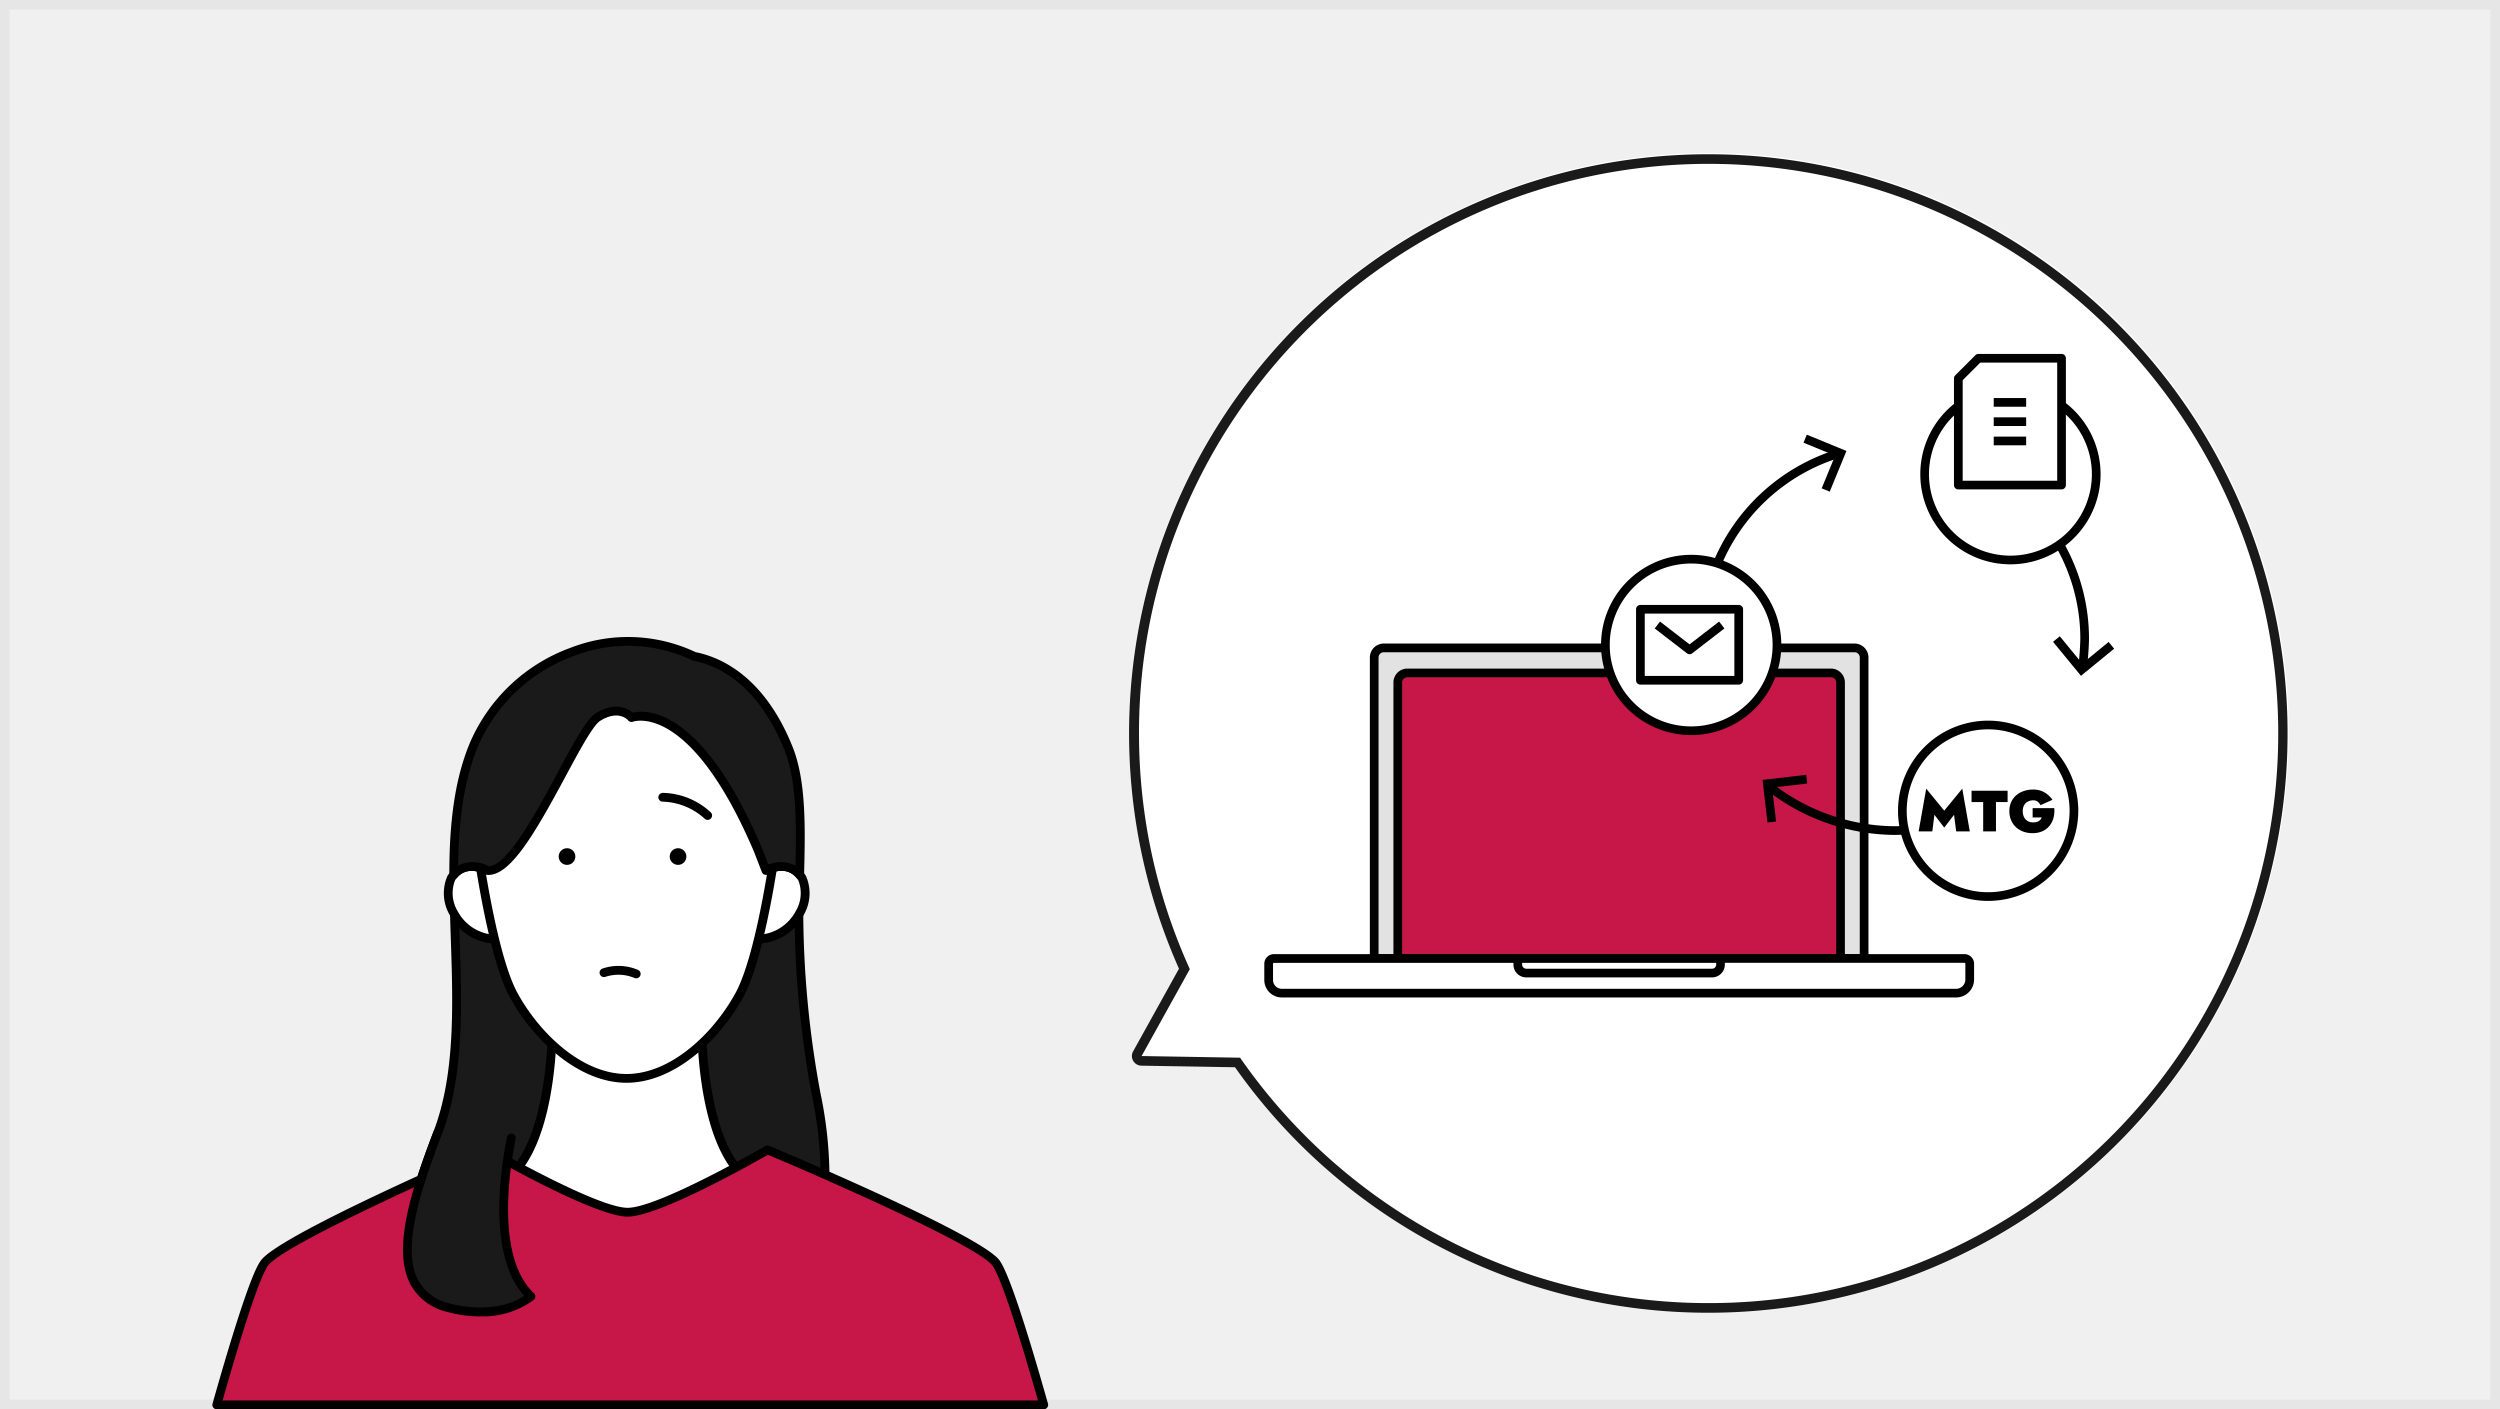 <svg xmlns="http://www.w3.org/2000/svg" xmlns:xlink="http://www.w3.org/1999/xlink" width="259" height="146" viewBox="0 0 259 146"><defs><clipPath id="a"><rect width="86.593" height="80" fill="none"/></clipPath><clipPath id="b"><rect width="88.038" height="66.671" transform="translate(0 0)" fill="none"/></clipPath></defs><g transform="translate(-123 -1087)"><path d="M0,0H259V146H0Z" transform="translate(123 1087)" fill="#f0f0f0"/><path d="M1,1V145H258V1H1M0,0H259V146H0Z" transform="translate(123 1087)" fill="#e6e6e6"/><g transform="translate(145 1153)"><g transform="translate(0 0)" clip-path="url(#a)"><path d="M43.408,64.3c20.36,0,20.046-8.648,20.046-8.648.294-4.94-2.8-14.1-2.711-26.93q.006-.88.024-1.757l-35.749.066c.164,8.356,1.042,17.146-1.7,24.319-.622,1.629-1.21,3.239-1.707,4.79,0,0,.885,8.159,21.793,8.159" transform="translate(0.021 0.027)" fill="#1a1a1a"/><path d="M43.408,64.754c-21.075,0-22.208-8.216-22.246-8.565a.444.444,0,0,1,.02-.188c.437-1.366.965-2.851,1.714-4.813,2.256-5.913,2.017-13.08,1.786-20.011-.046-1.385-.093-2.766-.119-4.137a.453.453,0,0,1,.454-.463l35.749-.067h0a.455.455,0,0,1,.455.464c-.011.583-.02,1.166-.024,1.751A103.79,103.79,0,0,0,62.99,47.283a42.555,42.555,0,0,1,.919,8.4,6.139,6.139,0,0,1-1.964,4.088c-2.194,2.275-7.191,4.987-18.537,4.987M22.085,56.17c.184.825,2.3,7.673,21.323,7.673,10.978,0,15.764-2.541,17.845-4.673A5.292,5.292,0,0,0,63,55.665a42.074,42.074,0,0,0-.908-8.232,104.534,104.534,0,0,1-1.8-18.714c0-.432.008-.865.015-1.3l-34.819.066c.028,1.213.068,2.434.109,3.659.234,7.022.477,14.283-1.845,20.367-.723,1.894-1.237,3.337-1.663,4.658" transform="translate(0.021 0.027)"/><path d="M42.93,65.37l15.47-8.3c-7.715.07-7.723-16.313-7.723-16.313h-15.5s-.008,16.383-7.723,16.313Z" transform="translate(0.027 0.041)" fill="#fff"/><path d="M42.93,65.826a.455.455,0,0,1-.215-.054l-15.47-8.3a.456.456,0,0,1,.215-.858.285.285,0,0,1,.051,0,4.453,4.453,0,0,0,3.252-1.392c3.911-3.873,3.964-14.359,3.965-14.464a.455.455,0,0,1,.455-.455h15.5a.455.455,0,0,1,.455.455c0,.105.053,10.592,3.964,14.464a4.4,4.4,0,0,0,3.3,1.392h0a.456.456,0,0,1,.215.858l-15.47,8.3a.449.449,0,0,1-.215.054m-14-8.481,14,7.508,14-7.508a5.58,5.58,0,0,1-2.476-1.472c-3.741-3.7-4.176-12.522-4.227-14.655h-14.6c-.051,2.133-.486,10.951-4.227,14.655a5.59,5.59,0,0,1-2.476,1.472" transform="translate(0.027 0.04)"/><path d="M81.158,64.755C79.09,62.113,57.521,53.071,57.521,53.071s-11.155,6.462-14.5,6.462-14.549-6.462-14.549-6.462S7.5,62.113,5.434,64.755c-1,1.28-3.091,8.074-4.978,14.738H86.137c-1.888-6.664-3.977-13.457-4.979-14.738" transform="translate(0 0.053)" fill="#c71749"/><path d="M86.136,79.948H.455a.456.456,0,0,1-.438-.58C3.761,66.152,4.751,64.889,5.076,64.474c2.115-2.7,22.358-11.449,23.218-11.821a.449.449,0,0,1,.408.024c.112.063,11.139,6.4,14.322,6.4s14.157-6.339,14.268-6.4a.463.463,0,0,1,.4-.025c.886.369,21.7,9.117,23.82,11.822.874,1.114,2.576,6.126,5.059,14.895a.457.457,0,0,1-.439.58M1.059,79.037H85.533c-3.091-10.859-4.291-13.437-4.735-14h0c-1.618-2.067-17.125-8.883-23.246-11.455-1.562.894-11.312,6.41-14.528,6.41s-13.006-5.512-14.578-6.409C22.49,56.156,7.412,62.968,5.793,65.036c-.539.689-1.8,3.688-4.734,14" transform="translate(0 0.052)"/><path d="M56.276,31.281c4.667-.194,5.721-4.8,4.771-6.324-1.339-2.149-3.747-.8-3.747-.8l-1.6.548-.453,6.663Z" transform="translate(0.055 0.024)" fill="#fff"/><path d="M55.25,31.823a.456.456,0,0,1-.454-.486l.454-6.663a.455.455,0,0,1,.307-.4l1.6-.548a3.129,3.129,0,0,1,4.281.99,4.48,4.48,0,0,1-.255,4.1A5.493,5.493,0,0,1,56.3,31.737l-1.016.085H55.25m.889-6.787-.4,5.833.5-.042h.019a4.615,4.615,0,0,0,4.116-2.437,3.634,3.634,0,0,0,.287-3.19c-1.1-1.76-3.054-.689-3.137-.643Z" transform="translate(0.054 0.023)"/><path d="M29.5,31.281c-4.667-.194-5.721-4.8-4.771-6.324,1.34-2.149,3.747-.8,3.747-.8l1.6.548.453,6.663Z" transform="translate(0.024 0.024)" fill="#fff"/><path d="M30.52,31.823h-.038l-1.016-.085a5.5,5.5,0,0,1-4.875-2.924,4.483,4.483,0,0,1-.255-4.1,3.164,3.164,0,0,1,4.357-.956l1.52.514a.455.455,0,0,1,.307.4l.454,6.663a.456.456,0,0,1-.454.486M26.849,24.2a1.956,1.956,0,0,0-1.738,1,3.633,3.633,0,0,0,.286,3.19,4.615,4.615,0,0,0,4.116,2.437h.02l.5.042-.4-5.831-1.308-.449a3.4,3.4,0,0,0-1.474-.389" transform="translate(0.024 0.023)"/><path d="M58.6,19.835s-1.568,12.783-4.042,17.28-7.024,8.6-11.679,8.6-9.2-4.1-11.68-8.6-4.042-17.28-4.042-17.28S28.243,1.8,42.883,1.8C58.664,1.8,58.6,19.835,58.6,19.835" transform="translate(0.027 0.002)" fill="#fff"/><path d="M42.882,46.172c-4.985,0-9.658-4.438-12.078-8.837-2.488-4.522-4.031-16.92-4.1-17.444.009-.268,1.277-18.541,16.173-18.541a14.612,14.612,0,0,1,10.78,4.129c5.366,5.383,5.4,13.994,5.4,14.358a.5.5,0,0,1,0,.054c-.064.525-1.607,12.922-4.1,17.444-2.42,4.4-7.1,8.837-12.079,8.837m0-43.911c-14.036,0-15.222,16.884-15.265,17.6C27.63,19.906,29.2,32.528,31.6,36.9c2.29,4.163,6.668,8.364,11.279,8.364s8.989-4.2,11.28-8.364c2.347-4.268,3.9-16.412,3.985-17.088-.005-.524-.176-8.718-5.134-13.689A13.736,13.736,0,0,0,42.882,2.261M58.6,19.835h0Z" transform="translate(0.026 0.002)"/><path d="M43.4,8.341s-1.18-1.484-3.49-.049C37.706,9.665,32.089,24.529,28.47,24.179c0,0-2.121-1.185-3.489.46.009-4.885.422-9.542,2.121-13.559C30.817,2.3,41.692-2.12,49.906,2c3,.572,7.129,2.93,9.77,9.565,1.353,3.4,1.269,8.085,1.148,13.073-1.368-1.651-3.492-.462-3.492-.462l-.81-2.084C49.577,5.784,43.4,8.341,43.4,8.341" transform="translate(0.025 0.001)" fill="#1a1a1a"/><path d="M60.823,25.1a.453.453,0,0,1-.35-.164c-1.1-1.333-2.847-.4-2.92-.353a.454.454,0,0,1-.376.029.46.46,0,0,1-.271-.263L56.1,22.261C49.465,6.684,43.633,8.742,43.574,8.765a.469.469,0,0,1-.525-.136c-.041-.05-.982-1.136-2.895.051-.743.462-2.183,3.144-3.576,5.738-3.291,6.126-5.818,10.422-8.153,10.217a.491.491,0,0,1-.178-.054c-.072-.041-1.81-.978-2.916.352a.455.455,0,0,1-.806-.292c.006-4.037.257-9.247,2.155-13.737A18.1,18.1,0,0,1,37.133,1.092a16.427,16.427,0,0,1,12.921.475c2.515.5,7.1,2.441,10.045,9.834,1.415,3.557,1.3,8.485,1.179,13.252a.456.456,0,0,1-.305.42.485.485,0,0,1-.15.024M28.6,23.731h.01c1.935,0,4.955-5.623,7.169-9.746,1.828-3.4,2.994-5.518,3.9-6.081,2.022-1.256,3.342-.5,3.852-.076C44.9,7.51,50.663,7.172,56.94,21.918l.641,1.649a3.351,3.351,0,0,1,2.81.116c.1-4.372.117-8.789-1.138-11.945-2.806-7.048-7.113-8.843-9.431-9.286a.44.44,0,0,1-.119-.04,15.489,15.489,0,0,0-12.253-.463,17.177,17.177,0,0,0-9.927,9.311c-1.687,3.989-2.029,8.616-2.077,12.407a3.475,3.475,0,0,1,3.151.065" transform="translate(0.024 0)"/><path d="M30.954,51.841c-.087.431-.181.932-.273,1.486-.7,4.227-1.27,11.553,2.3,14.94-3.509,2.721-8.574,1.15-8.574,1.15-6.6-1.847-4.279-9.725-1.087-18.091" transform="translate(0.02 0.051)" fill="#1a1a1a"/><path d="M27.756,70.331a12.756,12.756,0,0,1-3.481-.478,5.792,5.792,0,0,1-3.825-2.938c-1.871-3.716.282-10.078,2.447-15.751a.456.456,0,1,1,.852.324c-2.1,5.49-4.189,11.632-2.483,15.016a4.859,4.859,0,0,0,3.267,2.473c.058.018,4.5,1.349,7.754-.774-3.317-3.691-2.727-10.894-2.054-14.952.092-.56.187-1.065.275-1.5a.445.445,0,0,1,.537-.357.456.456,0,0,1,.357.537c-.086.427-.179.923-.27,1.471-.667,4.029-1.272,11.275,2.166,14.533a.455.455,0,0,1,.142.354.463.463,0,0,1-.176.338,8.888,8.888,0,0,1-5.507,1.7" transform="translate(0.02 0.051)"/><path d="M49.06,22.712a.861.861,0,1,1-.861-.856.858.858,0,0,1,.861.856" transform="translate(0.047 0.022)"/><path d="M37.569,22.712a.861.861,0,1,1-.861-.856.858.858,0,0,1,.861.856" transform="translate(0.035 0.022)"/><path d="M51.264,18.922a.452.452,0,0,1-.329-.141A6.72,6.72,0,0,0,46.6,17.037a.455.455,0,0,1-.44-.47.469.469,0,0,1,.469-.44,7.5,7.5,0,0,1,4.97,2.026.456.456,0,0,1-.33.77" transform="translate(0.046 0.016)"/><path d="M43.87,35.32a.466.466,0,0,1-.174-.035,4.3,4.3,0,0,0-2.991-.126.456.456,0,0,1-.342-.846,5.16,5.16,0,0,1,3.682.129.456.456,0,0,1-.174.878" transform="translate(0.04 0.034)"/></g></g><path d="M8139.282,10065.568l-9.7-.163a1,1,0,0,1-.856-1.484l4.751-8.563a60.08,60.08,0,1,1,5.8,10.211Z" transform="translate(-7888.33 -8868)" fill="#fff"/><path d="M8188.331,10090a58.727,58.727,0,0,0,32.988-10.075,59.174,59.174,0,0,0,21.377-25.959,58.923,58.923,0,0,0-5.439-55.953,59.167,59.167,0,0,0-25.96-21.377,58.922,58.922,0,0,0-55.953,5.439,59.174,59.174,0,0,0-21.377,25.959,58.626,58.626,0,0,0-4.636,22.966,59.4,59.4,0,0,0,1.312,12.429,58.719,58.719,0,0,0,3.751,11.521l.2.455-.242.437-4.751,8.563,10.2.172.292.414a59.278,59.278,0,0,0,20.649,18.179,58.624,58.624,0,0,0,13.14,5.051,59.223,59.223,0,0,0,14.442,1.78m0,1a59.929,59.929,0,0,1-49.048-25.433l-9.7-.163a1,1,0,0,1-.856-1.484l4.751-8.563a60.011,60.011,0,1,1,54.851,35.644Z" transform="translate(-7888.33 -8868)" fill="#1a1a1a"/><g transform="translate(253.981 1123.665)"><g clip-path="url(#b)"><path d="M62.142,62.636H11.387V31.452a.994.994,0,0,1,.994-.994H61.148a.994.994,0,0,1,.994.994Z" fill="#e2e2e2"/><path d="M62.592,63.085H10.937V31.451a1.446,1.446,0,0,1,1.443-1.444H61.148a1.446,1.446,0,0,1,1.444,1.444Zm-50.755-.9H61.691V31.451a.543.543,0,0,0-.543-.543H12.38a.543.543,0,0,0-.543.543Z"/><path d="M59.7,62.636H13.829V34.046a.994.994,0,0,1,.993-.993H58.706a.994.994,0,0,1,.994.993Z" fill="#c71749"/><path d="M60.15,63.085H13.379V34.045A1.445,1.445,0,0,1,14.822,32.6H58.707a1.444,1.444,0,0,1,1.443,1.443Zm-45.871-.9H59.25V34.045a.544.544,0,0,0-.543-.543H14.822a.544.544,0,0,0-.543.543Z"/><path d="M72.534,62.636H1a.545.545,0,0,0-.544.545V64.86a1.361,1.361,0,0,0,1.361,1.361H71.67a1.409,1.409,0,0,0,1.408-1.41v-1.63a.544.544,0,0,0-.544-.545" fill="#fff"/><path d="M71.67,66.671H1.812A1.814,1.814,0,0,1,0,64.859V63.182a1,1,0,0,1,1-1H72.534a1,1,0,0,1,1,1v1.629a1.863,1.863,0,0,1-1.86,1.86M1,63.086a.1.1,0,0,0-.095.1v1.677a.912.912,0,0,0,.911.912H71.67a.961.961,0,0,0,.959-.96V63.182a.1.1,0,0,0-.1-.1Z"/><path d="M47.267,62.636h-21v.632a.876.876,0,0,0,.876.876H46.391a.876.876,0,0,0,.876-.876Z" fill="#fff"/><path d="M46.391,64.594H27.138a1.328,1.328,0,0,1-1.326-1.326V62.186h21.9v1.082a1.328,1.328,0,0,1-1.326,1.326M26.712,63.086v.182a.425.425,0,0,0,.426.425H46.391a.425.425,0,0,0,.425-.425v-.182Z"/><path d="M45.786,29.555h-.9a20.216,20.216,0,0,1,1.3-7.159A20.443,20.443,0,0,1,59.509,9.843l.256.863A19.546,19.546,0,0,0,47.028,22.714a19.311,19.311,0,0,0-1.242,6.841"/><path d="M65.163,49.832a21.832,21.832,0,0,1-13.117-4.646l.559-.706a20.9,20.9,0,0,0,12.558,4.452,19.458,19.458,0,0,0,5.149-.691l.239.867a20.294,20.294,0,0,1-5.388.724"/><path d="M85.207,32.66l-.894-.111a29.947,29.947,0,0,0,.227-2.994A19.262,19.262,0,0,0,81.093,18.52l.739-.513A20.153,20.153,0,0,1,85.44,29.555a30.886,30.886,0,0,1-.233,3.1"/><path d="M86.187,12.462A8.888,8.888,0,1,1,77.3,3.574a8.888,8.888,0,0,1,8.888,8.888" fill="#fff"/><path d="M77.3,21.8a9.338,9.338,0,1,1,9.338-9.338A9.349,9.349,0,0,1,77.3,21.8m0-17.776a8.438,8.438,0,1,0,8.438,8.438A8.447,8.447,0,0,0,77.3,4.024"/><path d="M53.112,30.153a8.887,8.887,0,1,1-8.888-8.888,8.888,8.888,0,0,1,8.888,8.888" fill="#fff"/><path d="M44.225,39.491a9.338,9.338,0,1,1,9.338-9.338,9.349,9.349,0,0,1-9.338,9.338m0-17.776a8.438,8.438,0,1,0,8.438,8.438,8.447,8.447,0,0,0-8.438-8.438"/><path d="M83.879,47.331a8.888,8.888,0,1,1-8.888-8.888,8.888,8.888,0,0,1,8.888,8.888" fill="#fff"/><path d="M74.991,56.669a9.337,9.337,0,1,1,9.338-9.337,9.348,9.348,0,0,1-9.338,9.337m0-17.775a8.438,8.438,0,1,0,8.438,8.438,8.448,8.448,0,0,0-8.438-8.438"/><path d="M84.607,33.35l-2.892-3.524.7-.571,2.321,2.829,2.736-2.244.57.7Z"/><path d="M52.131,48.544l-.514-4.408,4.529-.528.1.9-3.635.422.41,3.515Z"/><path d="M58.579,14.269l-.833-.342,1.39-3.386L55.863,9.2l.341-.832,4.106,1.685Z"/><path d="M73.988.45,71.9,2.535V13.589H82.594V.45Z" fill="#fff"/><path d="M82.594,14.039H71.9a.45.45,0,0,1-.45-.45V2.536a.452.452,0,0,1,.131-.318L73.67.132A.451.451,0,0,1,73.988,0h8.606a.45.45,0,0,1,.45.451V13.589a.45.45,0,0,1-.45.45m-10.241-.9h9.791V.9H74.175L72.353,2.723Z"/><line x2="3.361" transform="translate(75.568 5.021)" fill="#fff"/><rect width="3.36" height="0.9" transform="translate(75.569 4.572)"/><line x2="3.361" transform="translate(75.568 7.02)" fill="#fff"/><rect width="3.36" height="0.9" transform="translate(75.569 6.57)"/><line x2="3.361" transform="translate(75.568 9.018)" fill="#fff"/><rect width="3.36" height="0.9" transform="translate(75.569 8.568)"/><rect width="10.188" height="7.354" transform="translate(38.964 26.458)" fill="#fff"/><path d="M49.152,34.262H38.964a.45.45,0,0,1-.45-.45V26.457a.45.45,0,0,1,.45-.45H49.152a.451.451,0,0,1,.45.45v7.355a.451.451,0,0,1-.45.45m-9.738-.9H48.7V26.907H39.414Z"/><path d="M47.394,28.085,44.058,30.66l-3.335-2.575" fill="#fff"/><path d="M44.058,31.11a.447.447,0,0,1-.275-.094l-3.336-2.574.55-.713,3.061,2.362,3.061-2.362.549.713-3.335,2.574a.447.447,0,0,1-.275.094"/><path d="M69.206,49.469H67.79l.784-4.428,1.867,2.278,1.867-2.278.783,4.428H71.676l-.217-1.723-1.018,1.331-1.018-1.331Z"/><path d="M73.272,45.252h3.735v1.175H75.8v3.042H74.477V46.427H73.272Z"/><path d="M79.6,47.06h2.241a2.851,2.851,0,0,1-.082,1.012,2.22,2.22,0,0,1-.418.825,1.966,1.966,0,0,1-.729.554,2.443,2.443,0,0,1-1.012.2,2.784,2.784,0,0,1-.97-.162,2.281,2.281,0,0,1-.762-.464,2.083,2.083,0,0,1-.5-.724,2.382,2.382,0,0,1-.178-.939,2.247,2.247,0,0,1,.187-.931,2,2,0,0,1,.521-.7,2.334,2.334,0,0,1,.783-.443,2.991,2.991,0,0,1,.979-.154,2.325,2.325,0,0,1,.853.145,2.245,2.245,0,0,1,.65.383,2.917,2.917,0,0,1,.491.533l-1.235.554a1.253,1.253,0,0,0-.283-.35.7.7,0,0,0-.476-.15,1.2,1.2,0,0,0-.542.123.944.944,0,0,0-.394.371,1.183,1.183,0,0,0-.148.62,1.381,1.381,0,0,0,.135.633.95.95,0,0,0,.38.4,1.124,1.124,0,0,0,.569.139,1.291,1.291,0,0,0,.325-.037.85.85,0,0,0,.25-.1.752.752,0,0,0,.184-.162,1.073,1.073,0,0,0,.133-.211H79.6Z"/></g></g></g></svg>